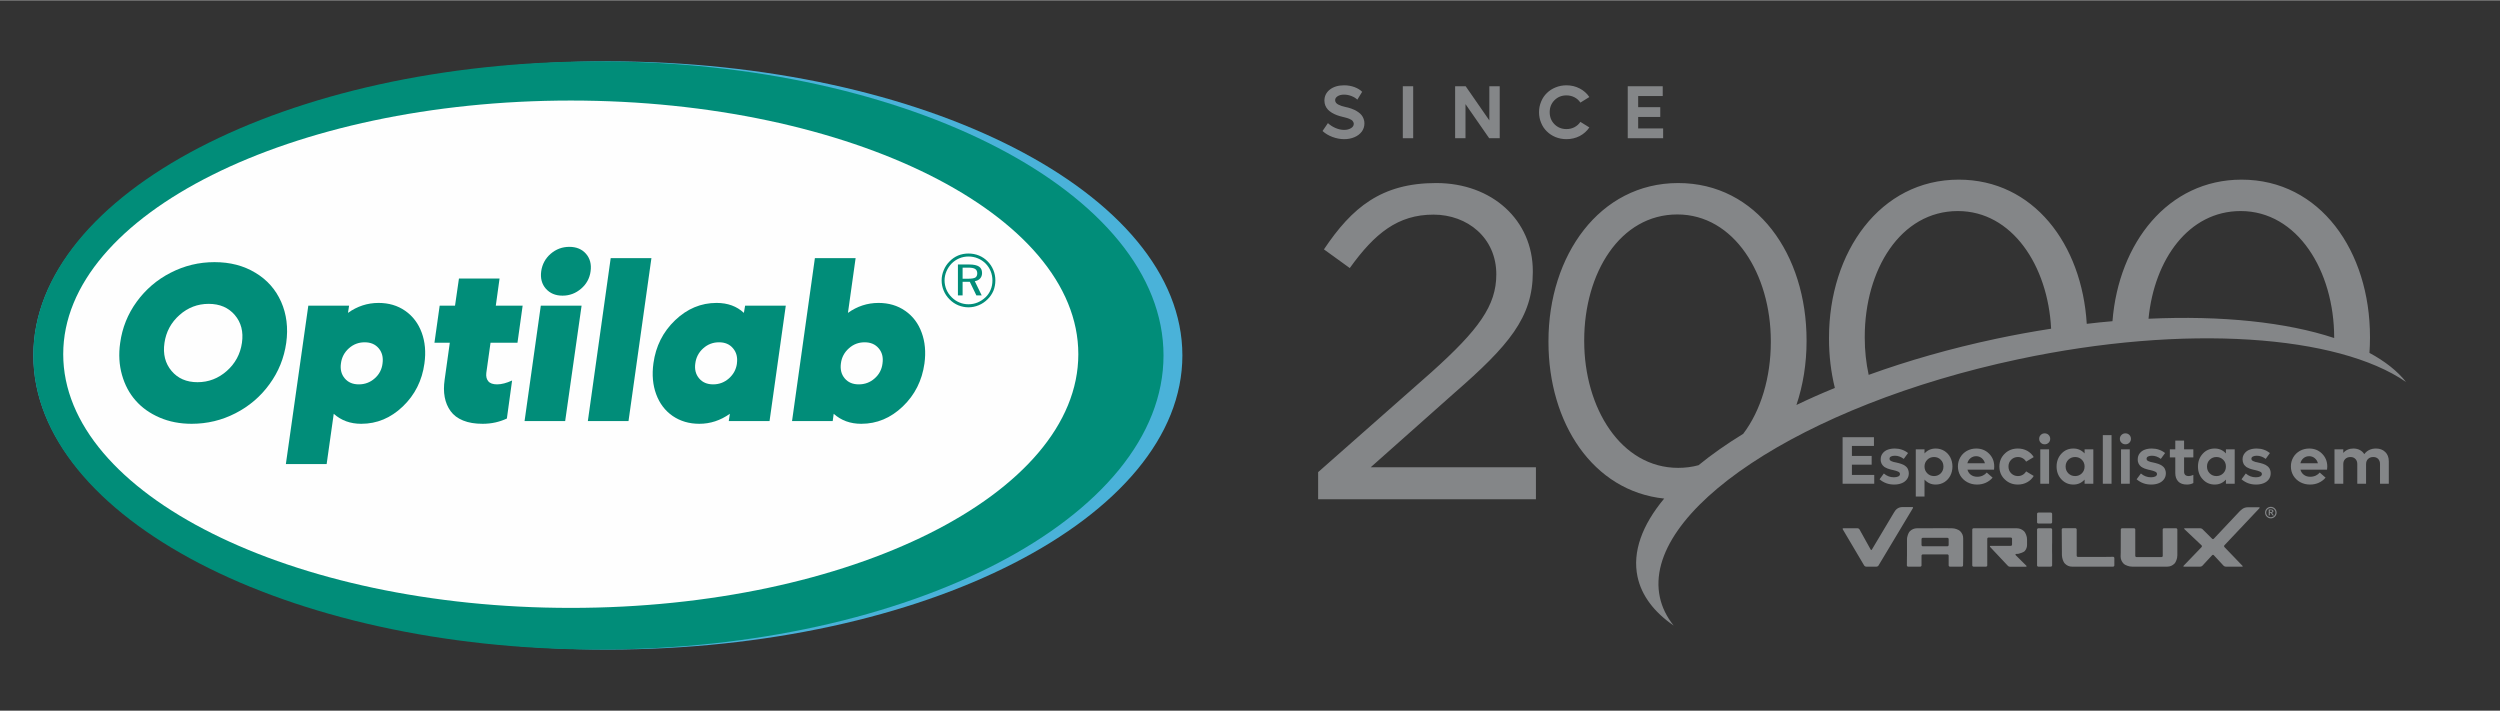 <?xml version="1.0" encoding="UTF-8"?>
<!DOCTYPE svg PUBLIC "-//W3C//DTD SVG 1.0//EN" "http://www.w3.org/TR/2001/REC-SVG-20010904/DTD/svg10.dtd">
<!-- Creator: CorelDRAW -->
<svg xmlns="http://www.w3.org/2000/svg" xml:space="preserve" width="844px" height="240px" version="1.0" style="shape-rendering:geometricPrecision; text-rendering:geometricPrecision; image-rendering:optimizeQuality; fill-rule:evenodd; clip-rule:evenodd"
viewBox="0 0 426.68 121.25"
 xmlns:xlink="http://www.w3.org/1999/xlink"
 xmlns:xodm="http://www.corel.com/coreldraw/odm/2003">
 <rect x="0" y="0" width="426.68" height="121.25" fill="#333333" stroke="none"/>
 <defs>
  <style type="text/css">
   <![CDATA[
    .fil3 {fill:#FEFEFE;fill-rule:nonzero}
    .fil4 {fill:#848688;fill-rule:nonzero}
    .fil2 {fill:#018D79;fill-rule:nonzero}
    .fil1 {fill:#4AB2D9;fill-rule:nonzero}
    .fil0 {fill:white;fill-opacity:0}
   ]]>
  </style>
 </defs>
 <g id="Layer_x0020_1">
  <polygon class="fil0" points="0,0 426.68,0 426.68,121.25 0,121.25 "/>
  <g id="_2478385764672">
   <path class="fil1" d="M103.74 10.43c54.01,0 98.06,22.55 98.06,50.19 0,27.65 -44.05,50.2 -98.06,50.2 -54.01,0 -98.05,-22.55 -98.05,-50.2 0,-27.64 44.04,-50.19 98.05,-50.19z"/>
   <path class="fil2" d="M102.13 10.43c53.12,0 96.45,22.55 96.45,50.19 0,27.65 -43.33,50.2 -96.45,50.2 -53.12,0 -96.44,-22.55 -96.44,-50.2 0,-27.64 43.32,-50.19 96.44,-50.19z"/>
   <path class="fil3" d="M97.42 17.12c47.71,0 86.62,19.45 86.62,43.29 0,23.85 -38.91,43.3 -86.62,43.3 -47.71,0 -86.63,-19.45 -86.63,-43.3 0,-23.84 38.92,-43.29 86.63,-43.29z"/>
   <path class="fil2" d="M32.71 72.29c-1.99,0 -3.81,-0.35 -5.46,-1.06 -1.65,-0.71 -3.02,-1.68 -4.09,-2.9 -1.08,-1.21 -1.86,-2.68 -2.34,-4.38 -0.48,-1.7 -0.59,-3.53 -0.31,-5.46 0.35,-2.58 1.29,-4.92 2.82,-7.03 1.53,-2.1 3.46,-3.76 5.79,-4.95 2.35,-1.21 4.84,-1.81 7.49,-1.81 2.66,0 4.97,0.6 6.97,1.81 2,1.19 3.46,2.85 4.4,4.95 0.93,2.11 1.23,4.45 0.87,7.03 -0.37,2.58 -1.31,4.92 -2.85,7.03 -1.53,2.12 -3.47,3.77 -5.81,4.97 -2.33,1.2 -4.83,1.8 -7.48,1.8zm1 -7.1c1.88,0 3.55,-0.64 5,-1.92 1.44,-1.28 2.3,-2.87 2.58,-4.78 0.28,-1.91 -0.13,-3.5 -1.22,-4.77 -1.09,-1.27 -2.57,-1.9 -4.46,-1.9 -1.87,0 -3.53,0.63 -4.97,1.9 -1.43,1.27 -2.3,2.86 -2.57,4.77 -0.28,1.91 0.13,3.5 1.21,4.78 1.08,1.28 2.55,1.92 4.43,1.92z"/>
   <path id="_1" class="fil2" d="M64.6 51.66c1.75,0 3.27,0.45 4.56,1.35 1.29,0.9 2.23,2.14 2.81,3.71 0.58,1.57 0.74,3.32 0.47,5.26 -0.4,2.93 -1.63,5.38 -3.69,7.35 -2.07,1.98 -4.43,2.96 -7.1,2.96 -1.86,0 -3.42,-0.57 -4.69,-1.71l-1.21 8.58 -6.96 0 3.83 -27.03 6.96 0 -0.19 1.23c1.58,-1.13 3.32,-1.7 5.21,-1.7zm0.69 10.32c0.14,-1.03 -0.08,-1.89 -0.65,-2.57 -0.58,-0.69 -1.38,-1.03 -2.4,-1.03 -1.03,0 -1.93,0.34 -2.7,1.03 -0.76,0.68 -1.22,1.54 -1.35,2.57 -0.15,1.03 0.08,1.89 0.65,2.56 0.58,0.69 1.38,1.02 2.4,1.02 1.03,0 1.93,-0.33 2.71,-1.02 0.77,-0.67 1.22,-1.53 1.34,-2.56z"/>
   <path id="_2" class="fil2" d="M83.72 58.45l-0.72 5.15c-0.07,0.6 0.04,1.08 0.34,1.43 0.3,0.36 0.8,0.53 1.51,0.53 0.74,0 1.59,-0.22 2.55,-0.66l-0.89 6.49c-1.28,0.6 -2.66,0.9 -4.13,0.9 -1.3,0 -2.41,-0.18 -3.34,-0.56 -0.93,-0.38 -1.64,-0.91 -2.14,-1.61 -0.5,-0.69 -0.83,-1.48 -1,-2.38 -0.17,-0.9 -0.17,-1.9 -0.01,-2.99l0.88 -6.3 -2.62 0 0.89 -6.32 2.62 0 0.67 -4.63 6.93 0 -0.64 4.63 4.58 0 -0.88 6.32 -4.6 0z"/>
   <path id="_3" class="fil2" d="M96.01 50.42c-1.21,0 -2.15,-0.4 -2.85,-1.19 -0.69,-0.79 -0.95,-1.78 -0.79,-2.98 0.17,-1.19 0.71,-2.19 1.62,-2.98 0.92,-0.79 1.98,-1.18 3.18,-1.18 1.2,0 2.15,0.39 2.84,1.18 0.69,0.79 0.95,1.79 0.79,2.98 -0.16,1.2 -0.7,2.19 -1.62,2.98 -0.92,0.79 -1.97,1.19 -3.17,1.19zm-6.48 21.4l2.77 -19.69 6.96 0 -2.8 19.69 -6.93 0z"/>
   <polygon id="_4" class="fil2" points="100.33,71.82 104.23,44.01 111.18,44.01 107.27,71.82 "/>
   <path id="_5" class="fil2" d="M127.17 52.13l6.94 0 -2.77 19.69 -6.96 0 0.19 -1.24c-1.61,1.14 -3.35,1.71 -5.21,1.71 -1.74,0 -3.26,-0.45 -4.56,-1.34 -1.3,-0.9 -2.23,-2.14 -2.81,-3.71 -0.58,-1.57 -0.73,-3.33 -0.47,-5.26 0.4,-2.93 1.63,-5.38 3.7,-7.36 2.06,-1.97 4.42,-2.96 7.08,-2.96 1.9,0 3.45,0.57 4.66,1.7l0.21 -1.23zm-5.45 13.43c1.01,0 1.9,-0.33 2.67,-1 0.77,-0.68 1.23,-1.51 1.38,-2.51l0 -0.07c0.14,-1.03 -0.08,-1.89 -0.66,-2.57 -0.57,-0.69 -1.37,-1.03 -2.39,-1.03 -1.03,0 -1.93,0.34 -2.7,1.03 -0.76,0.68 -1.22,1.54 -1.35,2.57 -0.15,1.03 0.08,1.89 0.65,2.56 0.58,0.69 1.38,1.02 2.4,1.02z"/>
   <path id="_6" class="fil2" d="M149.93 51.66c1.75,0 3.27,0.45 4.56,1.35 1.3,0.9 2.24,2.14 2.81,3.71 0.58,1.57 0.74,3.32 0.48,5.26 -0.41,2.93 -1.64,5.38 -3.7,7.35 -2.07,1.98 -4.43,2.96 -7.09,2.96 -1.86,0 -3.43,-0.57 -4.7,-1.71l-0.17 1.24 -6.94 0 3.9 -27.81 6.95 0 -1.31 9.35c1.58,-1.13 3.32,-1.7 5.21,-1.7zm0.69 10.32c0.15,-1.03 -0.07,-1.89 -0.65,-2.57 -0.58,-0.69 -1.38,-1.03 -2.4,-1.03 -1.03,0 -1.93,0.34 -2.69,1.03 -0.77,0.68 -1.23,1.54 -1.36,2.57 -0.14,1.03 0.08,1.89 0.65,2.56 0.58,0.69 1.38,1.02 2.4,1.02 1.03,0 1.94,-0.33 2.71,-1.02 0.77,-0.67 1.22,-1.53 1.34,-2.56z"/>
   <path class="fil2" d="M165.28 45.64l-0.99 0 0 1.89 0.99 0c0.56,0 0.95,-0.07 1.18,-0.2 0.22,-0.15 0.33,-0.38 0.33,-0.72 0,-0.34 -0.12,-0.59 -0.35,-0.74 -0.24,-0.16 -0.63,-0.23 -1.16,-0.23zm0.15 -0.54c0.74,0 1.29,0.12 1.65,0.35 0.36,0.24 0.53,0.61 0.53,1.11 0,0.37 -0.11,0.68 -0.33,0.93 -0.23,0.25 -0.53,0.4 -0.91,0.46l1.18 2.43 -0.91 0 -1.12 -2.32 -1.23 0 0 2.32 -0.8 0 0 -5.28 1.94 0zm3.95 2.73c0,-0.55 -0.1,-1.08 -0.3,-1.58 -0.2,-0.49 -0.49,-0.93 -0.86,-1.31 -0.4,-0.39 -0.84,-0.69 -1.34,-0.89 -0.5,-0.21 -1.03,-0.31 -1.59,-0.31 -0.54,0 -1.06,0.1 -1.54,0.3 -0.49,0.2 -0.92,0.49 -1.31,0.87 -0.39,0.41 -0.7,0.86 -0.91,1.36 -0.21,0.5 -0.32,1.02 -0.32,1.55 0,0.54 0.11,1.05 0.31,1.55 0.21,0.49 0.51,0.93 0.9,1.32 0.39,0.39 0.83,0.69 1.32,0.89 0.5,0.21 1.01,0.31 1.55,0.31 0.55,0 1.07,-0.1 1.57,-0.31 0.5,-0.21 0.95,-0.51 1.36,-0.9 0.38,-0.37 0.67,-0.8 0.86,-1.28 0.2,-0.48 0.3,-1 0.3,-1.57zm-4.09 -4.6c0.63,0 1.23,0.11 1.79,0.34 0.56,0.23 1.05,0.56 1.48,1 0.43,0.43 0.75,0.92 0.98,1.48 0.23,0.55 0.34,1.14 0.34,1.77 0,0.62 -0.11,1.21 -0.33,1.76 -0.23,0.54 -0.56,1.03 -0.99,1.45 -0.45,0.45 -0.95,0.79 -1.51,1.02 -0.57,0.24 -1.15,0.36 -1.76,0.36 -0.61,0 -1.19,-0.12 -1.75,-0.35 -0.55,-0.23 -1.05,-0.57 -1.48,-1.01 -0.44,-0.44 -0.77,-0.93 -1,-1.49 -0.23,-0.55 -0.35,-1.13 -0.35,-1.74 0,-0.61 0.12,-1.19 0.36,-1.75 0.23,-0.57 0.57,-1.08 1.02,-1.52 0.42,-0.43 0.9,-0.76 1.45,-0.99 0.54,-0.22 1.13,-0.33 1.75,-0.33z"/>
   <g>
    <path class="fil4" d="M410.65 65.16c-1.49,-1.89 -3.61,-3.55 -6.25,-4.97 0.06,-0.86 0.09,-1.72 0.09,-2.59l0 -0.14c0,-14.62 -8.49,-26.84 -21.92,-26.84 -12.55,0 -20.98,10.81 -22.03,24.16 -1.45,0.12 -2.91,0.27 -4.39,0.45 -0.82,-13.61 -9.11,-24.61 -21.85,-24.61 -13.43,0 -22.14,12.37 -22.14,26.98l0 0.15c0,2.93 0.34,5.76 1,8.42 -2.28,0.93 -4.47,1.9 -6.56,2.91 1.13,-3.35 1.73,-7.05 1.73,-10.9l0 -0.14c0,-14.62 -8.49,-26.84 -21.91,-26.84 -13.43,0 -22.14,12.37 -22.14,26.98l0 0.15c0,13.8 7.56,25.45 19.75,26.72 -3.76,4.52 -5.45,9.08 -4.55,13.34 0.69,3.24 2.84,6.04 6.16,8.33 -1.17,-1.48 -1.98,-3.09 -2.35,-4.84 -3.1,-14.59 24.28,-32.77 61.15,-40.6 28.66,-6.1 54.62,-4.14 66.21,3.88zm-12.27 -7.51c-8.16,-2.7 -19.17,-3.87 -31.69,-3.29 0.99,-10.13 6.85,-18.38 15.73,-18.38 9.7,0 15.96,10.21 15.96,21.62l0 0.05zm-48.31 -1.59c-3.1,0.48 -6.25,1.05 -9.44,1.73 -7.71,1.64 -15.01,3.73 -21.7,6.15 -0.44,-2.03 -0.67,-4.16 -0.67,-6.34l0 -0.14c0,-11.49 6.12,-21.48 15.89,-21.48 9.25,0 15.38,9.31 15.92,20.08zm-52.55 17.94c-2.84,1.74 -5.39,3.53 -7.63,5.36 -1.1,0.3 -2.26,0.45 -3.47,0.45 -9.77,0 -16.04,-10.22 -16.04,-21.63l0 -0.14c0,-11.49 6.12,-21.48 15.89,-21.48 9.69,0 15.96,10.21 15.96,21.62l0 0.15c0,6.03 -1.69,11.68 -4.71,15.67zm-72.55 11.17l37.17 0 0 -5.46 -28.2 0 14.22 -12.63c9.35,-8.14 13.45,-12.93 13.45,-20.68l0 -0.16c0,-8.67 -6.91,-15.04 -16.49,-15.04 -9.35,0 -14.37,4.17 -19.16,11.32l4.41 3.19c4.26,-5.93 8.21,-9.12 14.29,-9.12 5.78,0 10.72,3.95 10.72,10.19 0,5.32 -2.96,9.43 -11.1,16.73l-19.31 17.03 0 4.63z"/>
    <path class="fil4" d="M229.41 23.71c-0.67,0 -1.34,-0.13 -2.01,-0.38 -0.67,-0.25 -1.22,-0.59 -1.68,-1.01l0.92 -1.35c0.37,0.35 0.8,0.63 1.3,0.84 0.49,0.21 0.98,0.32 1.47,0.32 0.46,0 0.84,-0.1 1.16,-0.29 0.32,-0.19 0.48,-0.44 0.48,-0.74 0,-0.11 -0.02,-0.2 -0.07,-0.29 -0.04,-0.09 -0.09,-0.17 -0.15,-0.24 -0.05,-0.06 -0.14,-0.13 -0.26,-0.19 -0.12,-0.07 -0.22,-0.12 -0.3,-0.15 -0.08,-0.04 -0.2,-0.08 -0.37,-0.13 -0.16,-0.05 -0.29,-0.09 -0.37,-0.1 -0.08,-0.02 -0.21,-0.06 -0.4,-0.1 -0.35,-0.08 -0.67,-0.18 -0.97,-0.29 -0.3,-0.11 -0.58,-0.25 -0.85,-0.41 -0.26,-0.16 -0.49,-0.34 -0.67,-0.53 -0.19,-0.2 -0.33,-0.43 -0.44,-0.69 -0.1,-0.26 -0.16,-0.54 -0.16,-0.84 0,-0.79 0.32,-1.42 0.94,-1.9 0.62,-0.48 1.44,-0.72 2.43,-0.72 0.64,0 1.23,0.11 1.77,0.31 0.53,0.2 0.97,0.46 1.3,0.8l-0.82 1.34c-0.26,-0.25 -0.59,-0.46 -1.01,-0.62 -0.41,-0.16 -0.83,-0.24 -1.26,-0.24 -0.44,0 -0.81,0.09 -1.09,0.27 -0.29,0.18 -0.43,0.41 -0.43,0.68 0,0.16 0.05,0.31 0.15,0.44 0.1,0.13 0.24,0.24 0.43,0.33 0.18,0.09 0.36,0.16 0.54,0.22 0.18,0.05 0.39,0.11 0.63,0.17 0.16,0.03 0.3,0.06 0.45,0.1 0.13,0.04 0.32,0.09 0.55,0.17 0.23,0.08 0.44,0.17 0.63,0.26 0.19,0.1 0.39,0.22 0.6,0.37 0.21,0.15 0.39,0.31 0.53,0.49 0.14,0.17 0.26,0.38 0.35,0.63 0.1,0.24 0.14,0.5 0.14,0.78 0,0.52 -0.15,0.99 -0.45,1.4 -0.31,0.41 -0.73,0.73 -1.25,0.95 -0.53,0.23 -1.11,0.34 -1.76,0.34z"/>
    <polygon id="_1_107" class="fil4" points="239.42,23.55 239.42,14.68 241.19,14.68 241.19,23.55 "/>
    <polygon id="_2_108" class="fil4" points="254.19,14.68 255.96,14.68 255.96,23.55 254.16,23.55 250.12,17.73 250.12,23.55 248.35,23.55 248.35,14.68 250.15,14.68 254.19,20.51 "/>
    <path id="_3_109" class="fil4" d="M267.35 23.71c-0.66,0 -1.28,-0.12 -1.86,-0.35 -0.57,-0.24 -1.07,-0.56 -1.48,-0.97 -0.42,-0.4 -0.75,-0.89 -0.98,-1.46 -0.24,-0.57 -0.36,-1.17 -0.36,-1.82 0,-0.64 0.12,-1.25 0.36,-1.81 0.23,-0.57 0.56,-1.06 0.98,-1.46 0.41,-0.41 0.91,-0.73 1.48,-0.96 0.58,-0.24 1.2,-0.36 1.86,-0.36 0.82,0 1.57,0.18 2.26,0.54 0.68,0.35 1.23,0.84 1.65,1.46l-1.53 0.95c-0.26,-0.39 -0.6,-0.69 -1.02,-0.91 -0.41,-0.21 -0.87,-0.32 -1.36,-0.32 -0.81,0 -1.49,0.27 -2.04,0.82 -0.55,0.55 -0.82,1.23 -0.82,2.05 0,0.82 0.27,1.51 0.82,2.06 0.55,0.55 1.23,0.82 2.04,0.82 0.49,0 0.95,-0.1 1.36,-0.32 0.42,-0.22 0.76,-0.52 1.02,-0.91l1.53 0.95c-0.42,0.62 -0.97,1.11 -1.65,1.47 -0.69,0.35 -1.44,0.53 -2.26,0.53z"/>
    <polygon id="_4_110" class="fil4" points="279.59,21.88 283.85,21.88 283.85,23.55 277.81,23.55 277.81,14.68 283.78,14.68 283.78,16.35 279.59,16.35 279.59,18.25 283.36,18.25 283.36,19.92 279.59,19.92 "/>
    <g>
     <path class="fil4" d="M316.07 81.02l3.81 0 0 1.5 -5.4 0 0 -7.94 5.35 0 0 1.49 -3.76 0 0 1.71 3.37 0 0 1.49 -3.37 0 0 1.75zm7.2 1.64c-0.95,0 -1.78,-0.3 -2.48,-0.9l0.73 -0.99c0.5,0.43 1.07,0.65 1.71,0.65 0.31,0 0.56,-0.05 0.75,-0.14 0.2,-0.1 0.29,-0.24 0.29,-0.41 0,-0.09 -0.03,-0.17 -0.08,-0.25 -0.06,-0.07 -0.14,-0.13 -0.26,-0.18 -0.12,-0.05 -0.24,-0.1 -0.35,-0.13 -0.11,-0.03 -0.26,-0.08 -0.46,-0.12 -0.14,-0.03 -0.24,-0.05 -0.32,-0.07 -0.08,-0.02 -0.19,-0.05 -0.32,-0.09 -0.14,-0.04 -0.25,-0.08 -0.34,-0.11 -0.08,-0.03 -0.18,-0.08 -0.29,-0.14 -0.12,-0.05 -0.22,-0.11 -0.29,-0.17 -0.07,-0.06 -0.15,-0.14 -0.23,-0.22 -0.08,-0.09 -0.14,-0.18 -0.19,-0.28 -0.05,-0.09 -0.09,-0.21 -0.12,-0.33 -0.03,-0.13 -0.04,-0.27 -0.04,-0.41 0,-0.41 0.11,-0.75 0.33,-1.03 0.22,-0.29 0.51,-0.5 0.86,-0.63 0.36,-0.13 0.76,-0.2 1.2,-0.2 0.87,0 1.63,0.26 2.28,0.77l-0.73 1c-0.48,-0.36 -0.98,-0.54 -1.51,-0.54 -0.27,0 -0.49,0.04 -0.67,0.13 -0.17,0.09 -0.25,0.21 -0.25,0.38 0,0.09 0.02,0.17 0.07,0.24 0.06,0.07 0.14,0.13 0.26,0.18 0.12,0.05 0.24,0.09 0.35,0.13 0.11,0.03 0.27,0.06 0.47,0.1 0.17,0.04 0.31,0.07 0.41,0.1 0.11,0.03 0.24,0.07 0.41,0.12 0.17,0.06 0.31,0.12 0.41,0.17 0.11,0.06 0.23,0.13 0.35,0.23 0.13,0.1 0.23,0.2 0.3,0.31 0.07,0.1 0.13,0.24 0.18,0.4 0.05,0.15 0.08,0.32 0.08,0.51 0,0.4 -0.11,0.75 -0.34,1.04 -0.23,0.3 -0.52,0.52 -0.9,0.66 -0.37,0.15 -0.8,0.22 -1.27,0.22zm7.1 -6.15c0.54,0 1.03,0.14 1.46,0.4 0.44,0.27 0.78,0.64 1.03,1.11 0.24,0.47 0.37,0.99 0.37,1.56 0,0.58 -0.13,1.1 -0.37,1.57 -0.25,0.47 -0.59,0.84 -1.03,1.11 -0.43,0.26 -0.92,0.4 -1.46,0.4 -0.77,0 -1.4,-0.28 -1.91,-0.85l0 2.89 -1.49 0 0 -8.05 1.49 0 0 0.7c0.5,-0.56 1.14,-0.84 1.91,-0.84zm-0.29 4.7c0.46,0 0.85,-0.16 1.15,-0.46 0.31,-0.31 0.46,-0.7 0.46,-1.17 0,-0.46 -0.15,-0.85 -0.46,-1.15 -0.3,-0.31 -0.69,-0.47 -1.15,-0.47 -0.46,0 -0.85,0.16 -1.15,0.47 -0.31,0.31 -0.47,0.69 -0.47,1.15 0,0.47 0.16,0.85 0.47,1.16 0.3,0.31 0.69,0.47 1.15,0.47zm10.28 -1.61c0,0.18 -0.01,0.36 -0.03,0.52l-4.54 0c0.1,0.37 0.3,0.67 0.6,0.89 0.29,0.21 0.65,0.32 1.08,0.32 0.34,0 0.65,-0.07 0.93,-0.2 0.29,-0.14 0.51,-0.31 0.68,-0.52l1 0.87c-0.31,0.37 -0.7,0.66 -1.16,0.87 -0.46,0.21 -0.96,0.31 -1.5,0.31 -0.61,0 -1.17,-0.14 -1.67,-0.41 -0.5,-0.27 -0.88,-0.64 -1.17,-1.11 -0.28,-0.48 -0.42,-1 -0.42,-1.58 0,-0.57 0.14,-1.09 0.41,-1.55 0.27,-0.47 0.65,-0.83 1.12,-1.1 0.48,-0.26 1.01,-0.4 1.59,-0.4 0.88,0 1.61,0.29 2.2,0.88 0.59,0.59 0.88,1.32 0.88,2.21zm-2.14 -1.45c-0.27,-0.22 -0.59,-0.33 -0.95,-0.33 -0.36,0 -0.68,0.11 -0.95,0.33 -0.27,0.22 -0.45,0.51 -0.55,0.88l3 0c-0.09,-0.37 -0.28,-0.66 -0.55,-0.88zm6.18 4.51c-0.9,0 -1.65,-0.3 -2.25,-0.89 -0.61,-0.58 -0.91,-1.31 -0.91,-2.19 0,-0.87 0.3,-1.6 0.91,-2.19 0.6,-0.59 1.35,-0.88 2.25,-0.88 0.58,0 1.11,0.13 1.59,0.39 0.47,0.27 0.84,0.62 1.11,1.07l-1.3 0.78c-0.14,-0.24 -0.33,-0.43 -0.57,-0.57 -0.25,-0.15 -0.52,-0.22 -0.83,-0.22 -0.46,0 -0.84,0.16 -1.15,0.47 -0.31,0.31 -0.46,0.69 -0.46,1.15 0,0.47 0.15,0.85 0.46,1.16 0.31,0.31 0.69,0.47 1.15,0.47 0.3,0 0.58,-0.07 0.83,-0.22 0.24,-0.14 0.43,-0.34 0.57,-0.58l1.3 0.78c-0.27,0.45 -0.64,0.81 -1.11,1.07 -0.48,0.27 -1.01,0.4 -1.59,0.4zm5.24 -7.14c-0.18,0.18 -0.41,0.27 -0.67,0.27 -0.27,0 -0.49,-0.09 -0.67,-0.27 -0.18,-0.18 -0.27,-0.4 -0.27,-0.66 0,-0.27 0.09,-0.49 0.27,-0.67 0.18,-0.18 0.4,-0.27 0.67,-0.27 0.26,0 0.49,0.09 0.67,0.27 0.18,0.18 0.27,0.4 0.27,0.67 0,0.26 -0.09,0.48 -0.27,0.66zm-1.42 7l0 -5.87 1.5 0 0 5.87 -1.5 0zm7.56 -5.87l1.49 0 0 5.87 -1.49 0 0 -0.71c-0.51,0.57 -1.15,0.85 -1.91,0.85 -0.82,0 -1.5,-0.3 -2.05,-0.89 -0.54,-0.58 -0.82,-1.31 -0.82,-2.19 0,-0.87 0.28,-1.6 0.82,-2.19 0.55,-0.59 1.23,-0.88 2.05,-0.88 0.76,0 1.4,0.28 1.91,0.84l0 -0.7zm-1.62 4.56c0.46,0 0.85,-0.16 1.16,-0.47 0.3,-0.31 0.46,-0.69 0.46,-1.16 0,-0.46 -0.16,-0.84 -0.46,-1.15 -0.31,-0.31 -0.7,-0.47 -1.16,-0.47 -0.46,0 -0.85,0.16 -1.16,0.47 -0.3,0.31 -0.46,0.69 -0.46,1.15 0,0.47 0.16,0.85 0.46,1.16 0.31,0.31 0.7,0.47 1.16,0.47zm4.73 1.31l0 -8.29 1.49 0 0 8.29 -1.49 0zm4.53 -7c-0.18,0.18 -0.41,0.27 -0.67,0.27 -0.27,0 -0.49,-0.09 -0.67,-0.27 -0.19,-0.18 -0.28,-0.4 -0.28,-0.66 0,-0.27 0.09,-0.49 0.28,-0.67 0.18,-0.18 0.4,-0.27 0.67,-0.27 0.26,0 0.49,0.09 0.67,0.27 0.18,0.18 0.27,0.4 0.27,0.67 0,0.26 -0.09,0.48 -0.27,0.66zm-1.42 7l0 -5.87 1.49 0 0 5.87 -1.49 0zm5.14 0.14c-0.96,0 -1.78,-0.3 -2.48,-0.9l0.73 -0.99c0.5,0.43 1.07,0.65 1.71,0.65 0.31,0 0.56,-0.05 0.75,-0.14 0.19,-0.1 0.29,-0.24 0.29,-0.41 0,-0.09 -0.03,-0.17 -0.08,-0.25 -0.06,-0.07 -0.14,-0.13 -0.26,-0.18 -0.12,-0.05 -0.24,-0.1 -0.35,-0.13 -0.11,-0.03 -0.26,-0.08 -0.46,-0.12 -0.14,-0.03 -0.24,-0.05 -0.32,-0.07 -0.08,-0.02 -0.19,-0.05 -0.32,-0.09 -0.14,-0.04 -0.25,-0.08 -0.34,-0.11 -0.08,-0.03 -0.18,-0.08 -0.3,-0.14 -0.11,-0.05 -0.21,-0.11 -0.28,-0.17 -0.07,-0.06 -0.15,-0.14 -0.23,-0.22 -0.08,-0.09 -0.14,-0.18 -0.19,-0.28 -0.05,-0.09 -0.09,-0.21 -0.12,-0.33 -0.03,-0.13 -0.04,-0.27 -0.04,-0.41 0,-0.41 0.11,-0.75 0.33,-1.03 0.22,-0.29 0.51,-0.5 0.86,-0.63 0.36,-0.13 0.76,-0.2 1.2,-0.2 0.87,0 1.63,0.26 2.28,0.77l-0.73 1c-0.48,-0.36 -0.98,-0.54 -1.51,-0.54 -0.27,0 -0.5,0.04 -0.67,0.13 -0.17,0.09 -0.25,0.21 -0.25,0.38 0,0.09 0.02,0.17 0.07,0.24 0.06,0.07 0.14,0.13 0.26,0.18 0.12,0.05 0.24,0.09 0.35,0.13 0.11,0.03 0.27,0.06 0.47,0.1 0.17,0.04 0.31,0.07 0.41,0.1 0.11,0.03 0.24,0.07 0.41,0.12 0.17,0.06 0.31,0.12 0.41,0.17 0.11,0.06 0.23,0.13 0.35,0.23 0.13,0.1 0.23,0.2 0.3,0.31 0.07,0.1 0.13,0.24 0.18,0.4 0.05,0.15 0.08,0.32 0.08,0.51 0,0.4 -0.12,0.75 -0.34,1.04 -0.23,0.3 -0.53,0.52 -0.9,0.66 -0.37,0.15 -0.8,0.22 -1.27,0.22zm7.2 -4.64l-1.58 0 0 2.44c0,0.5 0.27,0.75 0.81,0.75 0.23,0 0.48,-0.07 0.77,-0.2l0 1.39c-0.31,0.17 -0.68,0.26 -1.1,0.26 -0.65,0 -1.15,-0.18 -1.48,-0.53 -0.33,-0.35 -0.5,-0.83 -0.5,-1.43l0 -2.68 -0.93 0 0 -1.37 0.93 0 0 -1.49 1.5 0 0 1.49 1.58 0 0 1.37zm5.56 -1.37l1.5 0 0 5.87 -1.5 0 0 -0.71c-0.51,0.57 -1.15,0.85 -1.91,0.85 -0.81,0 -1.5,-0.3 -2.04,-0.89 -0.55,-0.58 -0.82,-1.31 -0.82,-2.19 0,-0.87 0.27,-1.6 0.82,-2.19 0.54,-0.59 1.23,-0.88 2.04,-0.88 0.77,0 1.4,0.28 1.91,0.84l0 -0.7zm-1.62 4.56c0.46,0 0.85,-0.16 1.16,-0.47 0.31,-0.31 0.46,-0.69 0.46,-1.16 0,-0.46 -0.15,-0.84 -0.46,-1.15 -0.31,-0.31 -0.7,-0.47 -1.16,-0.47 -0.46,0 -0.85,0.16 -1.15,0.47 -0.31,0.31 -0.46,0.69 -0.46,1.15 0,0.47 0.15,0.85 0.46,1.16 0.3,0.31 0.69,0.47 1.15,0.47zm6.75 1.45c-0.95,0 -1.77,-0.3 -2.47,-0.9l0.73 -0.99c0.49,0.43 1.06,0.65 1.71,0.65 0.3,0 0.56,-0.05 0.75,-0.14 0.19,-0.1 0.29,-0.24 0.29,-0.41 0,-0.09 -0.03,-0.17 -0.08,-0.25 -0.06,-0.07 -0.15,-0.13 -0.27,-0.18 -0.12,-0.05 -0.23,-0.1 -0.34,-0.13 -0.11,-0.03 -0.27,-0.08 -0.46,-0.12 -0.14,-0.03 -0.25,-0.05 -0.32,-0.07 -0.08,-0.02 -0.19,-0.05 -0.33,-0.09 -0.13,-0.04 -0.25,-0.08 -0.33,-0.11 -0.08,-0.03 -0.18,-0.08 -0.3,-0.14 -0.12,-0.05 -0.21,-0.11 -0.28,-0.17 -0.08,-0.06 -0.15,-0.14 -0.23,-0.22 -0.08,-0.09 -0.15,-0.18 -0.19,-0.28 -0.05,-0.09 -0.09,-0.21 -0.12,-0.33 -0.03,-0.13 -0.05,-0.27 -0.05,-0.41 0,-0.41 0.12,-0.75 0.34,-1.03 0.22,-0.29 0.5,-0.5 0.86,-0.63 0.35,-0.13 0.75,-0.2 1.2,-0.2 0.86,0 1.62,0.26 2.27,0.77l-0.72 1c-0.48,-0.36 -0.99,-0.54 -1.52,-0.54 -0.27,0 -0.49,0.04 -0.66,0.13 -0.17,0.09 -0.26,0.21 -0.26,0.38 0,0.09 0.03,0.17 0.08,0.24 0.05,0.07 0.14,0.13 0.26,0.18 0.12,0.05 0.23,0.09 0.35,0.13 0.11,0.03 0.26,0.06 0.46,0.1 0.17,0.04 0.31,0.07 0.42,0.1 0.1,0.03 0.24,0.07 0.41,0.12 0.17,0.06 0.3,0.12 0.41,0.17 0.11,0.06 0.22,0.13 0.35,0.23 0.12,0.1 0.22,0.2 0.29,0.31 0.08,0.1 0.14,0.24 0.19,0.4 0.05,0.15 0.07,0.32 0.07,0.51 0,0.4 -0.11,0.75 -0.33,1.04 -0.23,0.3 -0.53,0.52 -0.9,0.66 -0.38,0.15 -0.8,0.22 -1.28,0.22zm12.17 -3.06c0,0.18 -0.02,0.36 -0.04,0.52l-4.54 0c0.1,0.37 0.3,0.67 0.6,0.89 0.29,0.21 0.65,0.32 1.08,0.32 0.34,0 0.65,-0.07 0.94,-0.2 0.28,-0.14 0.5,-0.31 0.67,-0.52l1 0.87c-0.31,0.37 -0.7,0.66 -1.16,0.87 -0.45,0.21 -0.96,0.31 -1.5,0.31 -0.61,0 -1.17,-0.14 -1.67,-0.41 -0.49,-0.27 -0.88,-0.64 -1.17,-1.11 -0.28,-0.48 -0.42,-1 -0.42,-1.58 0,-0.57 0.14,-1.09 0.41,-1.55 0.27,-0.47 0.65,-0.83 1.12,-1.1 0.48,-0.26 1.01,-0.4 1.59,-0.4 0.88,0 1.61,0.29 2.2,0.88 0.59,0.59 0.89,1.32 0.89,2.21zm-2.15 -1.45c-0.27,-0.22 -0.59,-0.33 -0.95,-0.33 -0.36,0 -0.68,0.11 -0.95,0.33 -0.27,0.22 -0.45,0.51 -0.54,0.88l2.99 0c-0.09,-0.37 -0.28,-0.66 -0.55,-0.88zm10.46 -1.64c0.66,0 1.19,0.2 1.59,0.6 0.4,0.39 0.6,0.92 0.6,1.59l0 3.82 -1.5 0 0 -3.37c0,-0.36 -0.11,-0.65 -0.32,-0.87 -0.2,-0.21 -0.48,-0.32 -0.83,-0.32 -0.37,0 -0.66,0.11 -0.89,0.33 -0.23,0.22 -0.34,0.51 -0.34,0.88l0 3.35 -1.5 0 0 -3.37c0,-0.36 -0.11,-0.65 -0.32,-0.86 -0.21,-0.22 -0.49,-0.33 -0.84,-0.33 -0.36,0 -0.66,0.11 -0.89,0.33 -0.23,0.23 -0.34,0.52 -0.34,0.88l0 3.35 -1.5 0 0 -5.87 1.5 0 0 0.61c0.44,-0.5 1.02,-0.75 1.73,-0.75 0.41,0 0.78,0.09 1.09,0.25 0.32,0.17 0.57,0.4 0.76,0.71 0.48,-0.64 1.15,-0.96 2,-0.96z"/>
     <path class="fil4" d="M324.73 86.5l1.64 0c0.12,0 0.17,0.08 0.11,0.18l-5.88 9.81c-0.06,0.1 -0.21,0.18 -0.33,0.18l-1.78 0c-0.12,0 -0.26,-0.08 -0.32,-0.18l-3.66 -6.19c-0.06,-0.1 -0.01,-0.18 0.1,-0.18l2.44 0c0.11,0 0.26,0.09 0.31,0.19l1.91 3.44c0.05,0.1 0.15,0.1 0.21,0l3.77 -6.32c0.3,-0.54 0.73,-0.93 1.48,-0.93zm3.43 8.08c-0.12,0 -0.21,0.1 -0.21,0.21l0 1.66c0,0.12 -0.1,0.22 -0.22,0.22l-2.07 0c-0.12,0 -0.21,-0.1 -0.21,-0.22l0.01 -1.29c0.01,-0.12 0.01,-0.31 0.01,-0.42l0 -2.68c0,-0.12 0.01,-0.31 0.04,-0.43 0,0 0.13,-0.67 0.46,-1.01 0.34,-0.33 0.75,-0.5 1.22,-0.5l4.4 -0.01c0.11,0 0.31,0 0.43,0l1.11 0.01c0.11,0 0.31,0.02 0.42,0.04 0,0 0.66,0.13 1,0.46 0.34,0.34 0.51,0.74 0.51,1.22l0 2.9 0 0.42 -0.02 1.29c0,0.12 -0.1,0.22 -0.21,0.22l-2.04 0c-0.11,0 -0.21,-0.1 -0.21,-0.22l0 -1.66c0,-0.11 -0.09,-0.21 -0.21,-0.21l-4.21 0zm1.05 -1.39l0.43 0 2.73 0c0.12,0 0.21,-0.1 0.21,-0.22l0 -1.01c0,-0.11 -0.09,-0.21 -0.21,-0.21l-4.21 0c-0.12,0 -0.21,0.1 -0.21,0.21l0 1.01c0,0.12 0.09,0.22 0.21,0.22l1.05 0zm9.96 3.27c0,0.11 -0.1,0.21 -0.22,0.21l-2.12 0c-0.12,0 -0.22,-0.1 -0.22,-0.21l0 -6.12c0,-0.12 0.1,-0.22 0.22,-0.22l7.36 0c0.48,0 0.9,0.17 1.25,0.5 0.34,0.34 0.48,1.01 0.48,1.01 0.02,0.12 0.04,0.31 0.04,0.43l0 0.88c0,0.39 -0.12,0.74 -0.37,1.04 -0.2,0.25 -0.86,0.44 -1.11,0.5 -0.06,0.01 -0.39,0.02 -0.39,0.02 -0.11,0.03 -0.15,0.12 -0.07,0.21l1.82 1.8c0.08,0.09 0.04,0.17 -0.07,0.17l-2.77 0c-0.12,0 -0.27,-0.08 -0.34,-0.18l-3.01 -3.2c-0.06,-0.1 -0.02,-0.18 0.1,-0.18l3.43 0c0.12,0 0.22,-0.09 0.22,-0.21l0 -1c0,-0.11 -0.1,-0.21 -0.22,-0.21l-3.8 0c-0.12,0 -0.21,0.1 -0.21,0.21l0 4.55zm11.06 -2.35c0,0.12 0.01,0.31 0.01,0.43l0 1.92c0,0.11 -0.1,0.21 -0.22,0.21l-2.13 0c-0.12,0 -0.22,-0.1 -0.22,-0.21l0 -6.13c0,-0.11 0.1,-0.21 0.22,-0.21l2.13 0c0.12,0 0.22,0.1 0.22,0.21l0 2.25c0,0.12 -0.01,0.31 -0.01,0.43l0 0.45c-0.01,0.12 -0.01,0.31 0,0.43l0 0.22zm0.01 -5.01c0,0.12 -0.1,0.21 -0.22,0.21l-2.13 0c-0.12,0 -0.22,-0.09 -0.22,-0.21l0 -1.44c0,-0.12 0.1,-0.22 0.22,-0.22l2.13 0c0.12,0 0.22,0.1 0.22,0.22l0 1.44zm10.41 5.89c0.11,0 0.21,0.1 0.21,0.21l0 1.25c0,0.12 -0.1,0.22 -0.21,0.22l-7 0c-0.48,0 -0.89,-0.17 -1.23,-0.52 -0.34,-0.34 -0.46,-1.02 -0.46,-1.02 -0.03,-0.12 -0.04,-0.31 -0.05,-0.43l-0.03 -4.38c0,-0.11 0.1,-0.21 0.22,-0.21l2.11 0c0.12,0 0.22,0.1 0.22,0.21l0 1.2 0 0.42 0 2.86c0,0.11 0.09,0.21 0.21,0.21l4.14 0 0.43 0 1.44 -0.02zm8.46 -4.66c0,-0.11 0.09,-0.21 0.21,-0.21l2.07 0c0.12,0 0.22,0.1 0.22,0.21l0 4.41c0,0.11 -0.02,0.3 -0.04,0.42 0,0 -0.13,0.67 -0.47,1.01 -0.34,0.33 -0.74,0.5 -1.22,0.5l-3.74 0 -0.43 0 -1.8 0c-0.12,0 -0.31,-0.02 -0.43,-0.04 0,0 -0.69,-0.13 -1.04,-0.47 -0.34,-0.35 -0.51,-0.76 -0.51,-1.25l0.02 -0.7c0,-0.12 0,-0.31 0,-0.43l0.01 -3.45c0,-0.11 0.1,-0.21 0.22,-0.21l2.04 0c0.12,0 0.21,0.1 0.21,0.21l0 4.5c0,0.11 0.1,0.21 0.22,0.21l4.26 0c0.12,0 0.21,-0.1 0.21,-0.21l-0.01 -4.5zm13.61 6.19c0.09,0.08 0.06,0.15 -0.06,0.15l-2.8 0c-0.12,0 -0.28,-0.07 -0.36,-0.16l-1.66 -1.79c-0.08,-0.09 -0.21,-0.09 -0.29,0l-1.66 1.79c-0.08,0.09 -0.23,0.16 -0.35,0.16l-2.79 0c-0.12,0 -0.15,-0.07 -0.07,-0.15l3.07 -3.19c0.07,-0.09 0.07,-0.22 -0.01,-0.3l-2.92 -2.76c-0.09,-0.08 -0.06,-0.15 0.06,-0.15l2.66 0c0.12,0 0.28,0.07 0.36,0.15l1.65 1.64c0.08,0.08 0.21,0.08 0.29,-0.01l4.38 -4.65c0.2,-0.18 0.65,-0.71 1.36,-0.71l1.97 0c0.12,0 0.15,0.07 0.07,0.16l-5.97 6.32c-0.08,0.09 -0.08,0.22 0,0.31l3.07 3.19zm4.84 -10.06c-0.54,0 -0.98,0.44 -0.98,0.98 0,0.55 0.44,0.99 0.98,0.99 0.55,0 0.99,-0.44 0.99,-0.99 0,-0.54 -0.44,-0.98 -0.99,-0.98zm0 1.77c-0.43,0 -0.78,-0.35 -0.78,-0.78 0,-0.44 0.35,-0.78 0.78,-0.78 0.44,0 0.79,0.34 0.79,0.78 0,0.43 -0.35,0.78 -0.79,0.78zm-0.15 -0.31l-0.21 0 0 -1.01 0.39 0c0.24,0 0.42,0.09 0.42,0.29 0,0.13 -0.09,0.24 -0.26,0.27l0.34 0.45 -0.23 0 -0.3 -0.42 -0.15 0 0 0.42zm0.15 -0.56c0.15,0 0.25,-0.03 0.25,-0.16 0,-0.13 -0.12,-0.15 -0.26,-0.15l-0.14 0 0 0.31 0.15 0z"/>
    </g>
   </g>
  </g>
 </g>
</svg>
